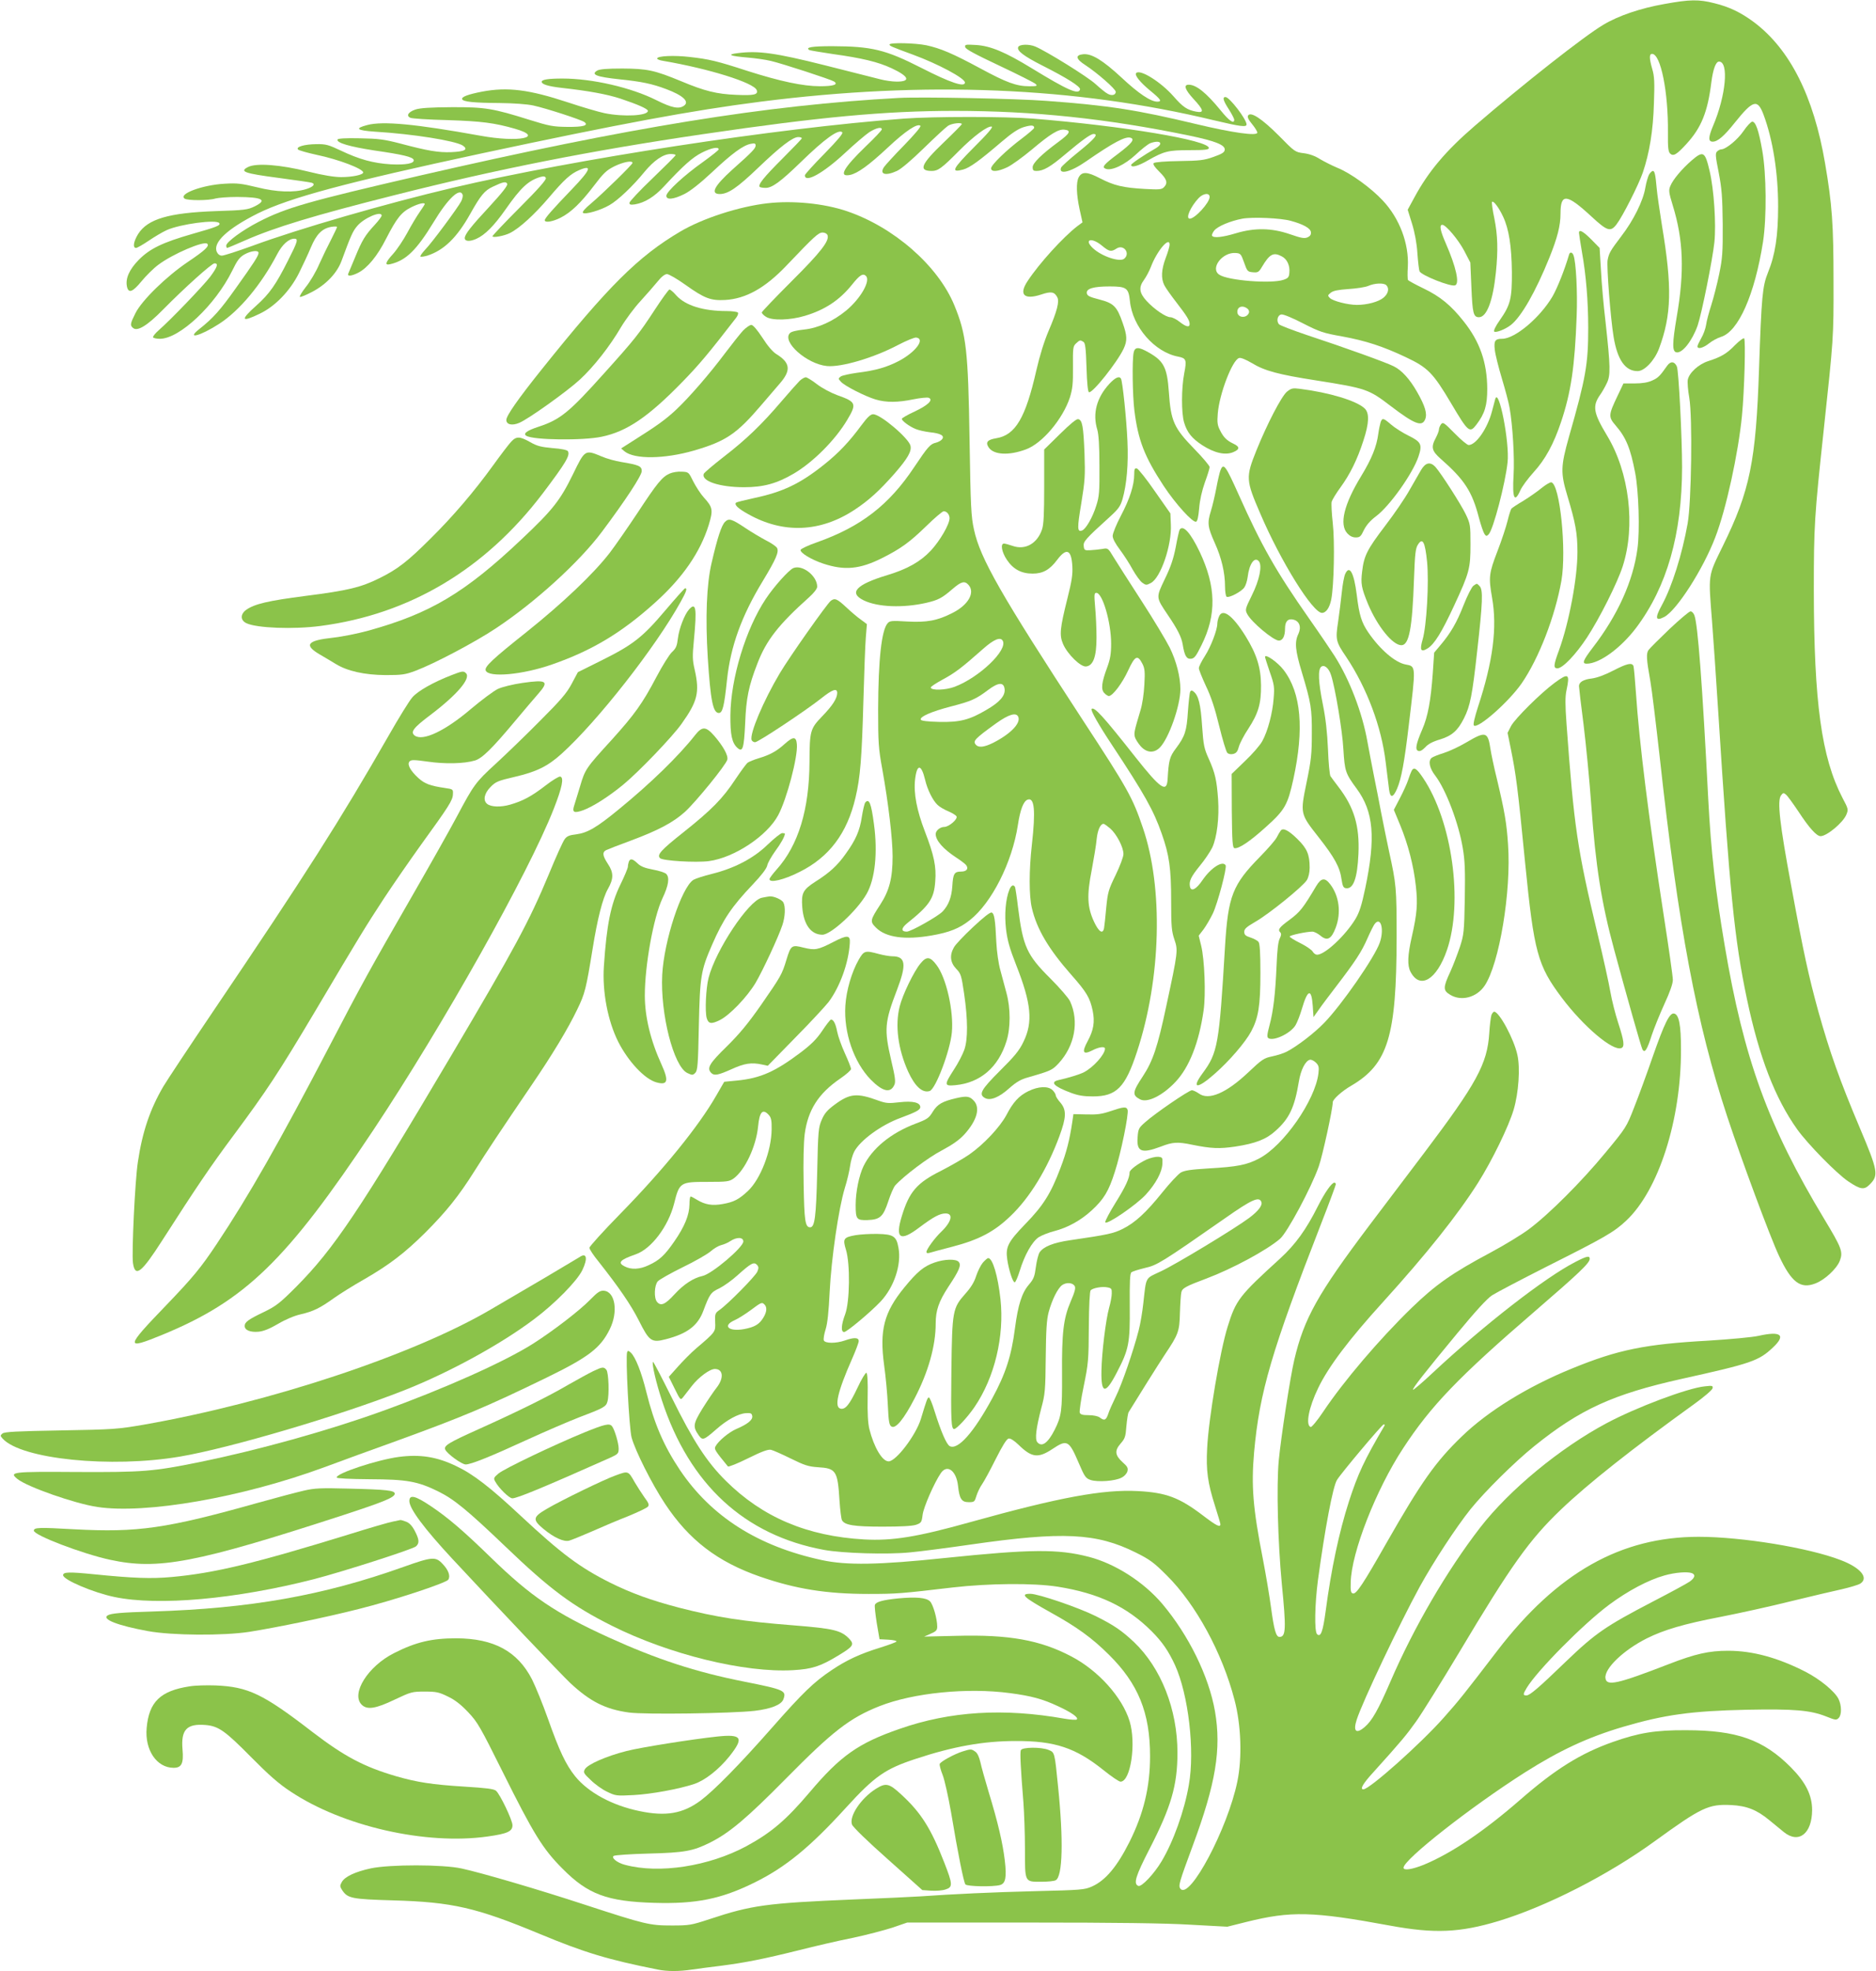 <?xml version="1.0" standalone="no"?>
<!DOCTYPE svg PUBLIC "-//W3C//DTD SVG 20010904//EN"
 "http://www.w3.org/TR/2001/REC-SVG-20010904/DTD/svg10.dtd">
<svg version="1.0" xmlns="http://www.w3.org/2000/svg"
 width="1219pt" height="1280pt" viewBox="0 0 1219 1280"
 preserveAspectRatio="xMidYMid meet">
<g transform="translate(0,1280) scale(0.1,-0.1)"
fill="#8bc34a" stroke="none">
<path d="M10815 12774 c-154 -27 -299 -76 -397 -135 -125 -74 -520 -385 -836
-657 -188 -162 -301 -296 -392 -465 l-43 -79 28 -90 c18 -58 31 -128 35 -192
4 -56 10 -108 14 -118 12 -26 203 -102 231 -91 31 11 6 121 -61 274 -35 80
-43 119 -22 119 23 0 104 -96 143 -170 l39 -75 7 -163 c7 -166 13 -192 49
-192 51 0 91 107 110 290 15 146 12 242 -10 352 -12 55 -18 103 -15 107 10 9
45 -38 72 -96 38 -81 55 -192 57 -358 1 -175 -9 -215 -79 -315 -26 -36 -41
-68 -36 -73 10 -10 72 14 109 43 68 54 161 217 249 435 53 131 73 210 73 288
0 134 40 130 203 -21 101 -93 122 -100 161 -49 40 52 144 258 171 337 43 127
67 272 72 450 5 135 3 176 -11 222 -20 70 -20 98 -1 98 56 0 106 -248 103
-513 -1 -94 2 -122 14 -134 21 -20 42 -8 107 63 96 105 137 206 161 399 11 85
29 135 50 135 65 0 45 -222 -39 -418 -31 -74 -32 -102 -2 -102 32 0 74 36 144
124 118 147 147 155 186 52 61 -163 95 -379 95 -596 0 -192 -19 -315 -66 -430
-36 -89 -42 -155 -58 -625 -20 -601 -59 -792 -236 -1152 -97 -199 -94 -176
-69 -493 8 -102 26 -365 40 -585 74 -1166 105 -1476 186 -1861 80 -380 183
-646 327 -848 69 -96 256 -287 332 -338 79 -53 103 -57 139 -20 59 58 54 88
-61 360 -135 319 -198 498 -273 765 -63 230 -95 375 -175 810 -76 407 -93 558
-67 592 13 17 17 18 32 5 10 -8 46 -58 81 -110 70 -107 118 -160 144 -160 40
0 145 87 167 139 14 34 14 37 -25 110 -136 262 -185 618 -186 1346 0 424 4
482 64 1040 64 595 65 602 64 970 0 365 -9 498 -55 765 -74 435 -228 740 -462
916 -85 63 -159 99 -257 123 -102 26 -159 25 -325 -5z"/>
<path d="M5780 12511 c0 -9 8 -13 155 -67 160 -59 335 -152 335 -180 0 -33
-95 -1 -283 95 -234 119 -322 140 -579 141 -132 0 -177 -7 -149 -25 6 -3 74
-14 153 -26 188 -26 293 -51 381 -92 114 -53 127 -87 34 -87 -29 0 -77 7 -107
15 -30 8 -192 49 -360 91 -323 81 -433 96 -566 79 -75 -9 -52 -19 66 -29 47
-4 114 -13 150 -22 70 -16 386 -119 409 -133 31 -20 -3 -31 -91 -31 -110 0
-260 32 -473 100 -196 64 -249 76 -373 90 -102 12 -212 7 -212 -10 0 -5 17
-12 38 -15 299 -51 590 -142 609 -190 11 -30 -18 -36 -132 -31 -127 5 -205 24
-360 89 -172 71 -219 81 -380 82 -100 0 -147 -4 -164 -13 -44 -26 -6 -41 144
-57 146 -15 212 -29 305 -64 109 -41 151 -81 115 -107 -33 -24 -79 -15 -179
35 -165 83 -418 141 -611 141 -94 0 -135 -7 -135 -21 0 -17 44 -30 133 -40
171 -19 291 -41 377 -69 114 -38 180 -67 180 -80 0 -32 -159 -40 -281 -15 -39
8 -148 40 -241 71 -252 83 -391 100 -555 69 -93 -18 -135 -34 -130 -49 6 -17
77 -24 242 -25 91 -1 178 -7 220 -16 80 -17 314 -93 333 -108 28 -22 -9 -32
-111 -31 -92 1 -116 5 -247 46 -236 74 -288 83 -505 82 -137 -1 -203 -5 -235
-15 -47 -16 -63 -41 -33 -54 10 -5 119 -12 243 -15 219 -7 303 -18 436 -56
196 -56 24 -91 -226 -45 -421 76 -632 96 -734 69 -84 -22 -68 -35 51 -43 248
-15 521 -59 570 -90 38 -26 14 -39 -75 -43 -83 -3 -151 8 -335 57 -101 26
-138 31 -259 33 -92 2 -142 -1 -145 -8 -7 -21 76 -46 239 -71 187 -27 249 -42
256 -61 7 -23 -50 -34 -148 -29 -115 7 -205 32 -325 89 -81 38 -97 43 -160 42
-78 -1 -135 -18 -118 -35 6 -6 60 -21 119 -34 144 -30 304 -91 304 -115 0 -15
-70 -30 -143 -30 -45 0 -119 12 -215 36 -181 45 -338 57 -391 29 -57 -29 -23
-41 198 -70 112 -15 210 -29 218 -32 24 -9 8 -27 -38 -41 -77 -24 -191 -20
-319 12 -100 24 -128 28 -210 23 -146 -8 -304 -67 -260 -97 20 -13 156 -13
200 1 19 5 82 10 140 10 166 -1 200 -19 115 -61 -45 -22 -64 -25 -255 -31
-304 -11 -440 -51 -502 -148 -30 -48 -37 -91 -14 -91 7 0 44 21 81 46 37 25
90 57 119 70 87 39 324 71 341 45 9 -15 -17 -25 -175 -70 -192 -55 -276 -95
-348 -168 -62 -63 -88 -122 -77 -174 10 -46 37 -36 95 35 29 35 77 83 108 106
94 71 298 158 319 137 15 -15 -15 -43 -125 -117 -141 -95 -300 -250 -342 -334
-34 -68 -36 -79 -15 -96 28 -24 93 16 195 120 139 141 316 300 334 300 27 0
18 -25 -28 -87 -46 -60 -258 -281 -334 -347 -23 -20 -40 -41 -37 -47 4 -5 23
-9 44 -9 128 0 360 219 470 442 33 68 48 88 80 106 43 24 91 29 91 10 0 -19
-30 -65 -148 -230 -100 -141 -147 -194 -237 -265 -89 -70 7 -45 129 34 132 85
274 255 377 452 33 63 75 101 112 101 27 0 21 -19 -41 -141 -80 -159 -121
-217 -207 -294 -106 -94 -98 -111 23 -52 99 47 196 147 254 262 25 50 60 125
78 168 36 86 73 124 134 134 20 3 36 3 36 -1 0 -4 -17 -39 -37 -79 -21 -40
-56 -112 -78 -161 -21 -50 -61 -117 -88 -150 -26 -33 -43 -62 -38 -64 6 -2 42
13 80 33 91 48 161 122 190 200 60 163 73 193 101 226 43 53 160 103 160 69 0
-6 -19 -32 -43 -58 -65 -70 -84 -102 -128 -209 -23 -54 -43 -104 -46 -110 -8
-19 22 -16 65 6 60 31 124 108 181 221 69 134 99 172 163 204 48 24 88 33 88
21 0 -3 -15 -26 -33 -52 -19 -27 -55 -87 -80 -134 -26 -48 -67 -109 -92 -137
-53 -58 -57 -77 -17 -67 101 24 169 91 280 273 92 152 170 226 188 178 3 -8
-1 -27 -9 -43 -22 -42 -193 -273 -235 -315 -19 -21 -33 -40 -30 -44 4 -3 24 0
45 6 108 35 192 117 278 270 69 123 94 153 148 178 67 32 86 35 93 18 4 -11
-33 -58 -116 -148 -119 -128 -160 -180 -160 -204 0 -22 32 -24 75 -5 56 25
115 84 190 191 100 143 149 188 227 211 22 6 30 4 35 -7 4 -11 -50 -72 -171
-193 -97 -97 -176 -181 -176 -185 0 -12 77 2 114 21 62 31 158 119 252 229
101 119 142 156 199 180 86 36 73 2 -48 -124 -128 -133 -177 -189 -177 -202 0
-18 50 -10 102 16 68 34 133 97 219 210 60 79 79 98 131 124 57 28 118 40 118
22 0 -10 -190 -196 -268 -262 -40 -33 -60 -56 -54 -62 13 -13 114 16 172 50
55 31 153 124 227 215 62 75 123 117 171 117 18 0 32 -3 32 -7 0 -5 -68 -72
-150 -151 -83 -79 -150 -151 -150 -159 0 -12 8 -14 36 -10 64 11 126 49 188
116 127 137 186 189 247 220 61 31 109 40 109 21 0 -5 -46 -41 -101 -81 -122
-86 -239 -194 -239 -220 0 -29 46 -24 117 11 38 19 102 69 179 141 131 123
202 175 252 185 26 5 32 3 32 -11 0 -18 -20 -40 -153 -158 -117 -106 -143
-157 -79 -157 54 1 112 40 248 170 146 140 225 200 261 200 13 0 23 -3 23 -8
0 -4 -57 -63 -126 -132 -120 -120 -161 -170 -147 -184 4 -3 21 -6 38 -6 42 0
96 39 225 164 161 157 250 220 273 197 7 -7 -28 -49 -116 -139 -70 -71 -127
-134 -127 -140 0 -53 119 13 260 144 63 59 135 120 159 136 45 28 81 36 81 18
0 -6 -47 -56 -105 -111 -145 -140 -178 -200 -102 -185 49 10 122 62 246 178
114 107 193 160 212 141 5 -5 -38 -56 -106 -126 -64 -65 -122 -129 -131 -142
-31 -47 10 -59 84 -25 27 12 95 70 175 148 73 71 143 136 157 145 23 16 90 24
90 11 0 -3 -54 -58 -120 -121 -146 -140 -164 -183 -75 -183 40 0 65 18 174
128 97 98 189 166 215 160 11 -2 -26 -46 -116 -135 -140 -141 -152 -166 -70
-144 44 12 106 57 251 181 68 58 108 84 144 95 48 14 67 13 67 -5 0 -5 -35
-35 -77 -67 -102 -76 -203 -174 -203 -196 0 -25 44 -22 105 7 28 13 100 65
160 115 121 102 173 134 212 129 45 -5 36 -24 -39 -79 -110 -81 -168 -138
-168 -165 0 -19 5 -24 25 -24 45 0 90 26 188 109 108 91 164 131 183 131 34 0
6 -32 -95 -114 -60 -48 -112 -95 -116 -104 -19 -49 62 -30 162 40 178 123 258
166 291 153 27 -10 5 -37 -82 -103 -94 -70 -109 -88 -81 -98 38 -15 124 26
194 91 37 35 80 69 95 75 65 24 91 -1 34 -34 -74 -42 -158 -99 -158 -107 0
-20 47 -7 110 30 104 59 131 66 270 66 99 0 125 3 125 14 0 50 -553 143 -1145
191 -175 14 -644 14 -835 0 -830 -62 -2136 -262 -2936 -450 -432 -102 -997
-265 -1298 -376 -97 -35 -186 -64 -199 -64 -14 0 -26 9 -33 24 -28 61 69 151
266 250 209 103 575 201 1455 390 899 192 1366 279 1814 336 1068 136 2042 96
2944 -121 173 -41 212 -46 212 -27 0 33 -111 178 -137 178 -21 0 -15 -23 22
-80 19 -30 35 -61 35 -67 0 -31 -33 -8 -88 60 -94 115 -159 167 -208 167 -35
0 -24 -32 30 -91 68 -73 73 -94 19 -84 -59 11 -87 30 -148 100 -82 93 -216
177 -242 151 -13 -13 24 -59 89 -113 71 -58 81 -73 48 -73 -43 0 -122 53 -231
155 -123 114 -195 158 -250 153 -54 -5 -49 -31 14 -71 75 -49 197 -155 197
-173 0 -21 -25 -28 -52 -13 -13 6 -48 35 -79 63 -49 46 -320 214 -392 244 -41
17 -104 15 -111 -4 -9 -24 36 -58 158 -120 160 -81 247 -136 244 -154 -8 -38
-80 -6 -314 137 -172 105 -267 145 -362 151 -68 4 -74 3 -70 -14 2 -13 68 -48
223 -121 121 -57 226 -110 234 -118 14 -13 9 -15 -40 -15 -84 0 -149 24 -319
116 -180 97 -258 130 -350 150 -72 15 -240 19 -240 5z"/>
<path d="M5840 12164 c-864 -47 -1746 -190 -3115 -505 -723 -167 -867 -208
-1045 -300 -105 -54 -210 -131 -210 -154 0 -8 3 -15 6 -15 3 0 56 22 117 49
194 85 447 162 972 294 673 170 1270 288 2005 396 754 111 1182 151 1632 151
515 0 989 -50 1523 -160 174 -36 238 -62 233 -94 -2 -16 -19 -26 -73 -45 -61
-22 -90 -25 -224 -27 -89 -1 -158 -7 -164 -13 -7 -7 4 -24 36 -56 50 -49 57
-73 30 -101 -15 -15 -31 -16 -123 -11 -143 8 -201 22 -292 69 -84 44 -118 45
-139 6 -17 -32 -15 -110 6 -207 l19 -85 -34 -25 c-93 -72 -246 -240 -322 -355
-60 -89 -24 -125 86 -89 65 22 87 19 106 -17 15 -27 -1 -90 -56 -218 -29 -68
-58 -161 -80 -257 -70 -309 -136 -421 -261 -441 -56 -9 -71 -26 -49 -59 32
-49 131 -55 243 -13 106 39 239 197 285 337 17 55 21 88 20 199 -1 123 0 133
20 152 25 23 27 23 48 10 12 -7 16 -41 20 -166 3 -103 9 -159 16 -161 23 -8
184 195 225 282 25 53 23 86 -6 168 -37 107 -58 128 -151 152 -66 17 -80 24
-82 42 -4 29 45 43 148 43 110 0 123 -10 132 -94 16 -168 160 -333 314 -362
52 -10 56 -21 39 -108 -19 -98 -19 -258 -1 -319 19 -65 51 -104 118 -148 79
-51 150 -67 202 -45 43 18 43 35 0 55 -42 20 -64 41 -86 86 -17 32 -20 51 -15
110 10 126 94 346 138 360 11 4 43 -9 84 -33 82 -50 171 -74 415 -112 329 -52
343 -57 487 -167 155 -118 204 -137 224 -85 14 36 -1 86 -53 177 -48 84 -99
140 -151 166 -44 23 -315 121 -564 203 -94 32 -177 63 -183 71 -18 22 -8 60
17 63 12 2 75 -24 140 -58 108 -55 131 -63 256 -85 152 -28 263 -64 413 -135
142 -67 176 -101 295 -302 109 -184 119 -193 163 -135 54 71 70 124 70 232 -1
172 -48 306 -153 438 -83 105 -153 162 -261 214 -52 25 -98 50 -101 55 -3 5
-4 43 -1 86 8 150 -54 314 -162 429 -76 82 -210 179 -295 213 -36 15 -87 41
-114 57 -31 20 -67 33 -104 38 -57 7 -59 8 -163 114 -111 111 -183 158 -200
131 -6 -10 2 -27 26 -56 19 -23 34 -48 34 -55 0 -24 -161 -1 -396 55 -384 92
-567 121 -974 151 -193 15 -817 27 -960 19z m2020 -643 c0 -37 -95 -141 -129
-141 -29 0 4 76 57 133 30 32 72 37 72 8z m527 -155 c81 -22 128 -48 131 -73
2 -16 -4 -26 -21 -34 -21 -9 -40 -6 -115 20 -119 41 -229 43 -352 6 -86 -26
-145 -32 -154 -16 -3 5 3 20 14 34 23 28 104 62 183 77 68 12 249 4 314 -14z
m-1227 -161 c47 -39 60 -42 95 -19 46 30 92 -31 50 -66 -29 -24 -146 15 -203
68 -62 58 -9 73 58 17z m440 6 c0 -10 -11 -49 -25 -85 -29 -77 -32 -134 -9
-179 9 -18 45 -68 79 -112 68 -88 85 -116 85 -139 0 -24 -23 -19 -65 14 -21
17 -48 30 -60 30 -29 0 -104 51 -154 105 -49 53 -53 90 -17 138 13 18 33 55
44 83 39 104 122 202 122 145z m484 -116 c20 -57 23 -60 57 -63 33 -3 39 1 59
35 50 84 75 97 129 68 34 -17 54 -60 49 -106 -2 -29 -8 -36 -38 -46 -78 -27
-361 -5 -417 33 -62 40 19 148 106 141 32 -2 35 -6 55 -62z m924 -147 c21 -21
13 -55 -18 -81 -32 -27 -106 -47 -173 -47 -59 0 -156 25 -176 45 -15 15 -14
18 6 34 16 13 46 19 115 24 51 3 109 12 128 20 43 19 102 21 118 5z m-904
-151 c10 -7 15 -19 11 -29 -15 -38 -75 -32 -75 7 0 33 33 45 64 22z"/>
<path d="M11329 11949 c-38 -56 -115 -119 -145 -119 -7 0 -19 -6 -27 -14 -12
-12 -10 -32 11 -137 20 -105 24 -156 26 -334 1 -186 -2 -223 -23 -325 -13 -63
-36 -153 -51 -200 -15 -47 -31 -105 -34 -130 -4 -25 -18 -64 -32 -87 -13 -23
-24 -46 -24 -52 0 -21 37 -11 75 19 21 17 55 35 77 42 114 34 220 275 274 618
24 157 22 441 -5 592 -23 132 -43 188 -65 188 -8 0 -34 -27 -57 -61z"/>
<path d="M10992 11758 c-62 -54 -121 -123 -138 -165 -12 -28 -11 -41 15 -126
70 -226 77 -432 26 -725 -29 -172 -30 -225 -2 -230 38 -8 103 75 138 174 27
80 97 428 109 542 12 117 -3 343 -31 461 -30 128 -41 134 -117 69z"/>
<path d="M10716 11668 c-7 -13 -19 -52 -25 -88 -14 -84 -76 -210 -156 -314
-72 -95 -80 -109 -89 -155 -7 -41 19 -379 39 -499 25 -150 76 -222 156 -222
45 0 110 69 139 146 82 220 86 400 19 801 -15 95 -31 203 -34 240 -8 89 -13
113 -25 113 -5 0 -16 -10 -24 -22z"/>
<path d="M4987 11480 c-184 -21 -422 -98 -567 -184 -273 -161 -467 -354 -901
-896 -153 -191 -229 -300 -229 -327 0 -30 37 -39 84 -19 60 25 313 206 394
281 91 84 195 217 267 340 30 50 87 127 127 170 40 44 90 101 112 128 24 30
46 47 60 47 12 0 66 -31 119 -69 125 -89 165 -104 259 -99 135 8 260 78 398
223 180 189 208 215 235 215 15 0 28 -7 32 -17 14 -36 -43 -110 -234 -300
-106 -106 -193 -197 -193 -202 0 -6 12 -19 27 -28 39 -26 157 -23 253 6 131
39 225 102 305 201 52 65 72 77 92 58 31 -32 -35 -147 -129 -225 -84 -69 -183
-114 -273 -123 -47 -5 -83 -13 -92 -23 -55 -55 109 -201 240 -214 93 -9 304
53 463 137 54 28 107 50 118 48 60 -9 -5 -95 -113 -152 -79 -41 -151 -62 -273
-77 -48 -7 -96 -17 -105 -24 -17 -13 -17 -14 1 -34 24 -27 158 -95 225 -115
70 -21 146 -20 247 1 44 9 88 13 98 10 33 -13 -3 -48 -90 -89 -46 -21 -84 -43
-84 -48 0 -13 50 -50 90 -66 19 -8 60 -17 92 -21 71 -7 98 -23 79 -46 -7 -9
-25 -18 -40 -22 -36 -8 -52 -26 -141 -159 -163 -245 -345 -386 -630 -487 -58
-20 -106 -43 -108 -50 -3 -19 69 -63 147 -89 139 -46 238 -37 385 37 119 60
177 102 282 204 56 55 108 99 116 99 20 0 38 -21 38 -45 0 -40 -62 -146 -121
-210 -69 -73 -152 -120 -284 -160 -202 -61 -253 -115 -152 -164 91 -44 255
-50 405 -16 78 18 103 31 170 89 58 50 80 56 105 28 45 -50 -1 -131 -105 -183
-98 -50 -167 -62 -294 -55 -98 6 -112 5 -126 -11 -40 -44 -61 -238 -62 -558 0
-218 2 -253 27 -390 40 -223 67 -453 67 -566 0 -141 -21 -222 -80 -313 -67
-103 -68 -110 -28 -150 64 -64 188 -81 361 -51 116 20 181 46 248 99 143 112
276 376 313 618 15 99 36 155 63 165 45 17 53 -70 28 -292 -19 -167 -19 -333
0 -412 32 -137 109 -266 254 -431 102 -115 123 -151 141 -235 15 -74 6 -127
-33 -199 -39 -72 -30 -90 31 -59 44 23 82 27 82 11 0 -37 -76 -122 -137 -153
-26 -14 -102 -37 -165 -51 -57 -13 -30 -41 79 -82 48 -18 83 -24 144 -24 154
0 211 58 287 290 157 476 172 1064 38 1455 -66 195 -97 251 -391 700 -531 813
-666 1049 -706 1235 -19 85 -22 146 -29 585 -9 582 -21 683 -99 873 -106 257
-394 508 -699 611 -148 50 -349 70 -515 51z m1528 -2840 c37 -59 -152 -240
-312 -300 -58 -22 -152 -25 -155 -5 -1 6 35 29 79 53 78 42 122 75 263 200 68
60 110 77 125 52z m13 -316 c4 -42 -32 -84 -117 -133 -111 -66 -174 -82 -308
-79 -79 2 -118 7 -120 15 -7 19 69 52 195 85 132 34 164 48 242 107 68 51 103
53 108 5z m89 -180 c16 -42 -52 -111 -164 -168 -59 -29 -95 -33 -113 -11 -19
23 -7 37 133 138 83 59 131 73 144 41z m-606 -407 c15 -65 50 -135 81 -164 12
-12 44 -31 69 -41 26 -11 50 -26 54 -33 11 -17 -49 -69 -79 -69 -27 0 -56 -24
-56 -46 0 -42 48 -97 135 -154 28 -18 55 -39 62 -47 19 -24 4 -43 -32 -43 -44
0 -52 -13 -57 -95 -5 -72 -24 -122 -62 -163 -28 -31 -207 -132 -234 -132 -38
0 -37 22 2 54 146 117 175 160 183 272 8 96 -8 171 -67 324 -53 138 -74 247
-64 338 12 103 40 102 65 -1z m1203 -317 c42 -37 86 -122 86 -166 0 -18 -22
-77 -51 -137 -47 -96 -51 -112 -61 -213 -5 -60 -12 -119 -14 -131 -8 -42 -34
-25 -65 41 -44 95 -48 170 -15 337 14 75 29 164 32 200 6 58 24 99 45 99 5 0
24 -14 43 -30z"/>
<path d="M10260 11288 c0 -7 9 -63 19 -123 27 -150 41 -322 41 -495 0 -235
-15 -322 -126 -710 -53 -189 -54 -232 -10 -378 53 -176 66 -244 66 -367 0
-168 -54 -457 -120 -638 -36 -97 -37 -117 -10 -117 34 0 119 89 192 200 82
125 197 354 232 462 85 263 43 611 -102 850 -89 148 -96 191 -44 265 11 15 30
48 42 73 26 52 25 104 -8 405 -12 99 -25 246 -29 328 l-9 147 -54 55 c-53 53
-80 68 -80 43z"/>
<path d="M10196 11148 c-30 -102 -76 -217 -108 -273 -81 -138 -244 -275 -327
-275 -46 0 -55 -13 -48 -72 3 -29 24 -113 46 -186 22 -73 45 -159 50 -190 20
-112 33 -328 26 -437 -9 -152 6 -185 44 -99 11 25 50 77 86 117 76 83 131 184
179 328 64 192 89 357 101 689 6 152 -4 351 -21 393 -7 20 -23 22 -28 5z"/>
<path d="M4255 10789 c-102 -156 -130 -192 -332 -416 -225 -251 -283 -298
-423 -344 -77 -25 -103 -45 -80 -59 45 -28 368 -32 490 -6 164 34 303 129 525
357 110 113 170 185 348 415 10 13 16 28 12 34 -3 5 -36 10 -73 10 -153 0
-268 36 -327 101 -19 22 -39 39 -45 39 -5 0 -48 -59 -95 -131z"/>
<path d="M4828 10653 c-19 -21 -70 -85 -113 -142 -104 -139 -236 -291 -321
-371 -67 -63 -125 -105 -284 -205 l-74 -47 22 -19 c66 -53 259 -50 451 5 209
61 278 108 440 298 39 46 93 109 121 141 71 83 65 132 -26 188 -23 14 -57 54
-90 106 -35 53 -61 83 -72 83 -10 0 -34 -17 -54 -37z"/>
<path d="M11274 10559 c-53 -55 -90 -77 -174 -104 -63 -20 -124 -76 -133 -121
-3 -16 1 -69 10 -119 21 -125 14 -675 -11 -815 -36 -201 -101 -407 -166 -527
-48 -87 -44 -110 15 -79 81 44 251 309 330 515 71 183 150 546 174 791 16 163
25 496 14 503 -5 3 -32 -17 -59 -44z"/>
<path d="M7366 10509 c-10 -51 -7 -276 5 -374 24 -194 66 -301 190 -490 78
-118 189 -240 211 -233 9 3 15 32 20 87 4 53 18 114 37 168 17 46 31 91 31
100 0 8 -44 61 -99 117 -134 138 -153 181 -166 371 -11 158 -33 200 -129 255
-68 39 -92 39 -100 -1z"/>
<path d="M10833 10425 c-47 -67 -59 -79 -97 -96 -28 -13 -65 -19 -114 -19
l-73 0 -39 -82 c-59 -124 -60 -135 -11 -192 67 -77 96 -149 126 -306 23 -118
31 -377 15 -493 -28 -210 -128 -432 -290 -642 -64 -84 -72 -105 -40 -105 83 0
222 101 323 235 199 266 296 605 297 1040 0 194 -22 629 -34 655 -15 34 -41
36 -63 5z"/>
<path d="M5197 10328 c-13 -13 -66 -72 -118 -133 -128 -150 -229 -248 -377
-362 -68 -53 -126 -102 -129 -110 -18 -47 103 -87 262 -87 125 0 213 24 322
88 126 74 270 218 348 349 63 106 59 117 -65 161 -43 16 -99 46 -133 72 -31
24 -64 44 -71 44 -8 0 -26 -10 -39 -22z"/>
<path d="M7209 10308 c-83 -90 -111 -193 -79 -298 9 -31 14 -105 14 -235 1
-169 -1 -198 -21 -260 -23 -74 -67 -151 -92 -160 -32 -12 -32 15 -5 176 24
148 26 179 21 324 -7 175 -14 218 -41 223 -11 3 -53 -32 -119 -97 l-102 -100
0 -238 c0 -180 -3 -249 -14 -281 -31 -92 -109 -136 -191 -107 -23 8 -49 15
-56 15 -25 0 -15 -56 19 -106 41 -61 94 -89 167 -89 67 0 111 25 159 89 61 81
93 68 99 -42 3 -53 -4 -97 -32 -208 -49 -196 -53 -239 -28 -297 29 -66 114
-149 149 -145 47 5 68 64 68 188 0 58 -4 147 -9 198 -7 81 -6 92 8 92 40 0 96
-192 96 -330 0 -66 -6 -101 -26 -155 -36 -97 -41 -141 -19 -165 10 -11 24 -20
30 -20 25 0 88 84 126 167 44 95 61 103 92 43 15 -29 18 -51 13 -135 -3 -59
-13 -129 -26 -170 -39 -130 -42 -144 -36 -170 3 -13 20 -40 37 -60 39 -44 87
-48 125 -10 59 59 134 273 134 379 0 81 -26 182 -69 270 -22 44 -104 181 -183
303 -79 122 -160 249 -181 283 -37 62 -38 62 -75 55 -20 -3 -55 -7 -77 -8 -37
-2 -40 0 -43 26 -4 30 10 46 171 192 55 50 68 69 81 114 27 94 39 228 32 376
-6 143 -32 390 -42 406 -11 19 -36 8 -75 -33z"/>
<path d="M8362 10256 c-36 -31 -128 -208 -198 -381 -70 -174 -69 -193 25 -410
133 -311 341 -645 401 -645 26 0 49 32 60 86 18 88 24 376 10 499 -7 61 -10
123 -7 137 4 13 30 56 58 94 61 84 108 178 148 302 38 115 40 180 8 210 -53
50 -230 103 -420 127 -48 6 -56 4 -85 -19z"/>
<path d="M9716 10209 c-2 -8 -11 -43 -21 -79 -29 -112 -104 -220 -152 -220 -9
0 -50 34 -91 76 -70 71 -76 75 -89 58 -7 -10 -13 -25 -13 -34 0 -8 -9 -32 -20
-53 -33 -61 -27 -85 32 -137 154 -135 204 -212 248 -383 13 -48 29 -95 36
-105 11 -15 14 -15 27 -2 30 30 109 333 123 468 14 128 -57 489 -80 411z"/>
<path d="M5597 10038 c-77 -105 -148 -180 -241 -254 -156 -125 -269 -179 -459
-219 -60 -13 -111 -26 -114 -29 -14 -13 12 -38 79 -75 228 -128 468 -118 690
28 93 61 162 124 260 235 87 100 113 146 104 182 -13 50 -195 204 -242 204
-17 0 -37 -18 -77 -72z"/>
<path d="M8971 10058 c-4 -13 -11 -46 -15 -75 -11 -83 -42 -161 -112 -276
-111 -182 -143 -313 -89 -371 16 -17 34 -26 54 -26 27 0 34 6 53 47 16 32 41
62 80 91 88 66 237 275 275 387 26 78 18 95 -63 135 -39 19 -91 52 -115 73
-50 43 -57 45 -68 15z"/>
<path d="M3321 9931 c-15 -16 -67 -84 -116 -152 -123 -170 -261 -332 -407
-476 -149 -149 -215 -200 -333 -258 -119 -59 -204 -80 -481 -115 -241 -31
-330 -52 -384 -90 -39 -28 -39 -68 1 -87 67 -32 306 -41 481 -18 581 76 1071
369 1444 860 152 201 180 249 164 275 -5 8 -42 16 -99 20 -75 7 -101 13 -146
39 -68 38 -90 39 -124 2z"/>
<path d="M3722 9718 c-82 -167 -130 -229 -333 -420 -369 -349 -595 -483 -998
-594 -69 -19 -171 -39 -226 -45 -169 -18 -192 -47 -89 -108 34 -20 82 -48 106
-63 75 -46 186 -71 323 -72 108 0 128 3 195 28 124 47 386 185 524 277 255
169 540 429 686 624 155 207 260 367 260 396 0 32 -19 40 -134 59 -38 6 -95
22 -127 36 -108 45 -108 45 -187 -118z"/>
<path d="M9234 9748 c-14 -24 -48 -83 -76 -132 -27 -49 -98 -153 -157 -230
-118 -155 -138 -195 -150 -297 -10 -79 -5 -106 38 -211 61 -145 160 -268 217
-268 50 0 71 109 82 431 6 165 10 199 26 223 30 47 46 17 59 -113 13 -135 -3
-415 -29 -504 -20 -69 -12 -85 32 -58 44 27 92 104 173 279 99 213 106 241
106 397 0 125 -1 133 -31 196 -32 66 -159 264 -197 307 -33 35 -64 29 -93 -20z"/>
<path d="M7930 9745 c-5 -13 -17 -64 -26 -112 -9 -48 -25 -117 -36 -152 -24
-78 -21 -103 26 -208 43 -95 66 -192 66 -280 0 -34 5 -65 10 -68 16 -10 99 34
116 61 9 13 18 43 21 66 10 86 45 136 73 103 23 -28 4 -122 -46 -222 -43 -87
-44 -93 -30 -120 27 -53 171 -173 206 -173 25 0 40 29 40 78 0 47 19 67 55 58
39 -10 52 -48 32 -92 -26 -53 -21 -107 22 -249 60 -200 66 -236 65 -400 0
-131 -4 -171 -34 -316 -42 -205 -42 -203 79 -357 103 -131 138 -195 148 -272
7 -45 12 -56 29 -58 48 -7 74 65 81 223 8 182 -28 302 -130 435 -23 30 -46 61
-52 70 -5 8 -13 87 -16 175 -5 111 -15 200 -33 289 -30 149 -33 227 -11 246
20 16 50 -9 64 -54 27 -82 74 -364 80 -481 9 -143 13 -157 86 -256 111 -150
125 -319 56 -648 -23 -110 -38 -156 -63 -198 -66 -109 -199 -233 -250 -233 -9
0 -22 9 -28 20 -6 11 -42 36 -80 55 -39 19 -70 39 -70 43 0 9 110 32 148 32
11 0 35 -12 52 -26 44 -37 71 -23 99 51 37 97 23 206 -35 282 -35 46 -59 43
-92 -12 -84 -141 -103 -166 -171 -217 -71 -52 -80 -65 -61 -84 7 -7 5 -20 -5
-40 -10 -20 -16 -77 -20 -175 -8 -184 -21 -295 -46 -388 -16 -60 -17 -76 -7
-83 34 -21 144 31 176 84 11 18 30 67 42 108 37 126 62 133 70 19 l5 -74 35
49 c19 28 70 95 112 150 125 163 166 226 203 311 19 43 41 88 50 98 39 45 60
-43 30 -126 -34 -96 -248 -404 -361 -520 -65 -67 -176 -152 -244 -187 -19 -10
-61 -23 -93 -30 -54 -11 -66 -19 -157 -105 -142 -134 -257 -183 -320 -136 -16
11 -37 21 -45 21 -20 0 -242 -152 -304 -208 -42 -37 -45 -43 -49 -99 -7 -93
26 -106 151 -59 77 30 109 32 204 12 124 -25 176 -27 279 -12 131 20 202 47
262 102 90 80 124 152 152 321 12 75 43 135 72 141 9 2 27 -7 39 -19 18 -18
21 -29 16 -70 -21 -174 -226 -469 -385 -552 -80 -42 -140 -54 -333 -65 -113
-7 -153 -13 -177 -27 -17 -11 -71 -68 -119 -128 -106 -132 -178 -198 -259
-238 -59 -29 -94 -37 -341 -73 -110 -16 -173 -42 -198 -79 -8 -13 -19 -56 -24
-95 -8 -61 -14 -78 -45 -114 -46 -53 -71 -132 -91 -285 -23 -179 -61 -295
-147 -453 -121 -223 -224 -339 -277 -311 -21 12 -56 93 -98 226 -15 50 -32 90
-37 90 -9 0 -15 -16 -52 -139 -32 -105 -161 -276 -210 -276 -41 0 -95 91 -125
210 -9 37 -13 104 -11 207 2 94 -1 154 -8 158 -5 3 -31 -39 -58 -97 -51 -108
-78 -142 -109 -136 -44 8 -21 109 73 322 24 54 44 107 44 117 0 24 -31 25 -90
4 -58 -20 -129 -20 -137 1 -3 9 2 41 12 72 12 38 20 114 26 241 11 220 58 541
98 674 16 50 31 116 35 146 4 30 16 71 26 91 38 74 176 175 303 221 100 37
127 52 127 69 0 31 -49 42 -136 32 -69 -8 -86 -7 -134 10 -142 52 -187 48
-287 -26 -46 -34 -65 -55 -83 -97 -22 -51 -24 -69 -30 -344 -7 -291 -16 -355
-46 -355 -32 0 -38 43 -42 281 -3 146 0 270 7 325 21 156 89 263 231 360 38
26 70 54 70 62 0 8 -18 54 -40 102 -22 48 -44 110 -50 140 -10 54 -26 83 -42
78 -5 -2 -31 -35 -56 -73 -35 -52 -70 -87 -137 -138 -167 -126 -263 -169 -416
-184 l-83 -8 -52 -90 c-114 -199 -342 -480 -624 -768 -110 -112 -200 -212
-200 -220 0 -9 26 -49 59 -89 134 -170 209 -279 262 -383 68 -136 83 -146 175
-122 140 36 208 88 244 184 41 110 49 121 105 147 28 14 82 52 118 85 86 77
105 88 125 68 12 -13 13 -21 3 -45 -13 -30 -190 -210 -246 -249 -28 -20 -30
-25 -28 -78 3 -64 4 -63 -124 -172 -33 -28 -86 -82 -118 -118 l-59 -66 38 -77
c37 -75 38 -76 55 -55 9 11 34 44 56 72 44 57 117 111 150 111 55 0 60 -60 11
-122 -19 -24 -60 -85 -92 -136 -61 -100 -63 -117 -23 -174 24 -33 32 -31 113
40 70 62 144 102 193 105 32 2 38 -1 41 -19 4 -25 -31 -53 -104 -84 -48 -21
-116 -77 -135 -113 -10 -17 -2 -29 81 -130 4 -4 63 19 131 53 91 45 130 59
149 55 14 -3 72 -29 129 -57 87 -43 114 -52 175 -56 119 -7 129 -23 141 -217
4 -60 11 -118 16 -127 17 -32 77 -42 264 -42 121 0 192 4 217 12 34 12 37 16
43 65 6 49 75 207 118 270 41 61 101 17 112 -81 9 -85 23 -107 69 -107 37 0
39 2 51 42 7 22 23 56 36 74 13 18 53 92 89 164 44 87 71 131 84 133 11 3 36
-13 65 -41 85 -83 127 -88 219 -27 96 64 108 58 172 -92 38 -89 45 -98 77
-109 46 -15 159 -7 200 15 19 9 35 27 39 42 5 20 0 31 -30 57 -51 46 -55 76
-15 122 29 33 33 45 38 113 4 43 10 84 15 92 47 77 199 320 236 375 87 130 94
148 97 270 2 61 6 120 9 132 5 27 28 40 165 91 167 63 390 183 476 257 47 40
203 331 252 470 24 67 91 374 91 417 0 19 60 73 121 108 238 140 293 320 294
960 0 327 -2 345 -50 565 -13 61 -35 169 -49 240 -13 72 -36 184 -49 250 -13
66 -32 165 -42 220 -33 186 -115 401 -213 555 -19 30 -94 141 -167 245 -213
304 -308 471 -455 800 -87 194 -100 212 -120 160z m-2934 -4186 c15 -17 19
-36 18 -93 -1 -139 -72 -323 -154 -400 -59 -55 -91 -72 -165 -85 -68 -12 -113
-4 -165 27 -19 12 -38 22 -42 22 -5 0 -8 -24 -8 -52 -1 -68 -31 -143 -100
-242 -61 -88 -95 -120 -165 -152 -58 -28 -114 -30 -156 -8 -48 24 -31 43 73
79 100 35 210 180 248 328 35 140 39 142 220 142 124 0 138 2 167 22 73 53
146 207 159 338 9 96 30 118 70 74z m3200 -564 c9 -22 -19 -59 -79 -104 -89
-67 -477 -302 -574 -347 -104 -49 -94 -30 -114 -208 -6 -55 -19 -134 -30 -175
-34 -133 -110 -353 -149 -431 -20 -41 -43 -92 -49 -112 -14 -41 -25 -46 -55
-23 -12 9 -42 15 -72 15 -39 0 -53 4 -58 16 -3 9 8 87 26 173 30 146 32 170
33 384 1 142 6 232 12 238 15 15 74 26 108 19 27 -5 30 -9 29 -40 0 -19 -8
-61 -17 -92 -22 -79 -48 -294 -50 -410 -3 -152 26 -155 101 -9 77 148 85 188
83 427 -1 164 1 213 11 222 8 6 47 18 88 28 79 18 106 34 519 322 175 123 223
144 237 107z m-3366 -257 c0 -38 -204 -211 -265 -224 -59 -13 -121 -53 -181
-118 -62 -68 -90 -80 -115 -50 -21 25 -17 108 5 133 11 12 84 53 163 92 79 38
160 85 181 103 20 18 51 36 67 40 17 4 44 15 60 26 42 28 85 27 85 -2z m2153
-289 c8 -13 1 -38 -26 -101 -47 -110 -58 -201 -56 -476 1 -231 -3 -268 -48
-357 -44 -87 -84 -115 -113 -80 -16 20 -8 89 26 220 25 92 27 117 29 330 2
180 6 244 19 294 22 81 59 155 88 176 28 19 67 16 81 -6z m-2015 -121 c17 -17
15 -48 -8 -85 -26 -43 -56 -61 -125 -74 -100 -18 -143 21 -63 57 23 10 71 40
106 66 71 53 73 53 90 36z"/>
<path d="M7370 9720 c0 -70 -29 -160 -86 -268 -30 -57 -54 -116 -54 -132 0
-18 17 -50 48 -91 26 -35 63 -92 82 -128 20 -35 47 -73 61 -84 25 -18 28 -18
57 -3 64 33 137 247 130 380 l-3 72 -101 144 c-55 80 -108 146 -117 148 -14 3
-17 -5 -17 -38z"/>
<path d="M4352 9725 c-49 -21 -83 -63 -209 -255 -64 -96 -145 -213 -181 -260
-106 -137 -304 -325 -539 -513 -225 -179 -276 -227 -267 -251 18 -48 240 -28
431 39 259 90 453 206 671 403 178 160 292 326 347 502 30 99 27 115 -32 180
-21 23 -51 70 -68 103 -30 61 -30 62 -75 64 -25 2 -60 -4 -78 -12z"/>
<path d="M10016 9630 c-28 -23 -80 -59 -117 -82 -38 -22 -72 -45 -78 -51 -5
-7 -16 -42 -25 -79 -9 -37 -38 -126 -66 -198 -55 -143 -58 -168 -35 -300 35
-196 6 -416 -92 -713 -21 -66 -32 -112 -26 -118 25 -25 227 153 311 274 112
163 217 435 258 667 34 197 -10 627 -66 638 -8 1 -37 -16 -64 -38z"/>
<path d="M4711 9411 c-23 -23 -49 -102 -87 -266 -33 -140 -41 -357 -25 -616
18 -279 34 -359 72 -359 24 0 35 43 53 215 23 217 94 414 232 641 87 144 107
190 93 216 -6 10 -38 32 -72 49 -34 18 -93 53 -132 79 -91 61 -109 66 -134 41z"/>
<path d="M7665 9360 c-3 -5 -15 -56 -25 -112 -15 -77 -33 -130 -71 -208 -58
-122 -59 -117 19 -233 64 -94 89 -144 97 -192 12 -74 25 -96 54 -93 22 2 33
17 68 88 99 198 95 380 -11 605 -59 124 -109 180 -131 145z"/>
<path d="M5155 9111 c-30 -13 -125 -119 -179 -200 -130 -195 -228 -517 -230
-756 -1 -127 10 -179 45 -211 35 -32 43 -6 51 159 6 162 23 243 79 387 58 152
138 254 337 432 31 28 52 55 52 68 0 70 -96 145 -155 121z"/>
<path d="M8741 9073 c-7 -15 -17 -68 -22 -118 -5 -49 -16 -136 -24 -192 -18
-118 -15 -130 53 -230 133 -199 229 -453 256 -683 9 -74 19 -154 22 -177 7
-57 26 -55 52 5 28 66 48 174 76 412 47 392 48 382 -21 395 -68 13 -165 96
-242 208 -44 65 -59 112 -75 244 -18 144 -47 197 -75 136z"/>
<path d="M9574 8996 c-11 -8 -39 -63 -64 -126 -44 -113 -84 -182 -153 -263
l-38 -45 -9 -134 c-13 -180 -32 -281 -68 -364 -41 -95 -48 -132 -27 -140 12
-5 26 3 46 23 18 21 50 38 96 51 78 24 116 58 156 138 40 79 54 149 86 440 35
310 39 395 15 418 -19 19 -15 19 -40 2z"/>
<path d="M4323 8836 c-148 -175 -210 -223 -413 -324 l-155 -77 -40 -75 c-33
-62 -70 -105 -210 -245 -93 -94 -221 -217 -283 -274 -131 -120 -143 -136 -252
-341 -45 -85 -176 -317 -290 -515 -282 -490 -330 -577 -540 -980 -323 -619
-524 -972 -733 -1285 -102 -153 -154 -216 -326 -395 -268 -278 -270 -293 -26
-193 539 222 806 481 1370 1328 455 684 1008 1667 1173 2087 55 140 68 205 42
210 -8 2 -51 -24 -95 -58 -92 -71 -147 -100 -229 -124 -62 -18 -126 -16 -151
5 -28 23 -18 69 23 110 33 34 49 40 156 65 142 33 214 68 305 150 232 209 611
692 774 987 37 66 44 88 29 88 -4 0 -62 -65 -129 -144z"/>
<path d="M5398 8898 c-26 -21 -268 -364 -331 -470 -106 -178 -198 -395 -183
-434 3 -7 13 -14 22 -14 21 0 332 207 429 284 74 59 105 70 105 36 0 -35 -30
-82 -98 -152 -77 -80 -81 -94 -82 -293 -1 -311 -72 -544 -214 -702 -25 -28
-46 -56 -46 -62 0 -27 93 -5 194 46 194 96 311 252 365 484 31 130 41 257 51
619 5 184 12 374 16 421 l7 86 -39 29 c-22 15 -65 52 -96 81 -59 55 -74 61
-100 41z"/>
<path d="M4477 8842 c-29 -32 -65 -126 -72 -187 -6 -50 -12 -65 -39 -90 -17
-16 -62 -88 -100 -160 -91 -173 -142 -244 -290 -408 -169 -185 -174 -192 -207
-304 -16 -54 -34 -110 -38 -124 -15 -45 -1 -52 60 -30 64 24 164 88 258 165
100 82 320 311 380 396 104 146 118 204 85 351 -15 63 -15 89 -5 193 20 209
13 248 -32 198z"/>
<path d="M10848 8715 c-67 -64 -128 -125 -136 -136 -16 -23 -14 -59 12 -204 9
-49 36 -272 61 -495 120 -1096 239 -1728 438 -2330 92 -279 281 -788 337 -906
80 -171 139 -216 235 -179 62 23 140 96 160 148 22 58 12 83 -102 272 -363
602 -522 1037 -647 1780 -60 355 -88 605 -106 945 -39 761 -68 1136 -90 1194
-5 14 -16 26 -25 26 -9 0 -70 -52 -137 -115z"/>
<path d="M7920 8794 c-6 -14 -10 -34 -10 -44 0 -40 -42 -150 -80 -209 -22 -34
-40 -70 -40 -80 0 -10 21 -62 46 -116 33 -68 59 -147 86 -259 22 -89 45 -167
53 -175 8 -8 23 -11 39 -7 19 5 28 16 36 47 6 22 33 74 61 116 66 101 84 164
83 283 -1 115 -28 201 -100 318 -85 137 -152 186 -174 126z"/>
<path d="M8220 8534 c0 -4 14 -48 31 -98 29 -82 31 -98 25 -171 -7 -96 -38
-213 -74 -278 -14 -26 -65 -85 -113 -130 l-86 -83 1 -239 c2 -202 5 -240 17
-243 28 -5 100 43 204 137 124 111 142 143 179 311 71 326 51 560 -63 709 -38
50 -121 108 -121 85z"/>
<path d="M10482 8445 c-54 -28 -103 -46 -138 -51 -56 -6 -84 -24 -84 -50 0 -8
13 -121 30 -251 16 -131 39 -366 50 -523 28 -392 66 -633 148 -935 79 -292
175 -632 184 -649 15 -28 30 -5 61 92 15 45 52 136 82 202 36 78 55 132 55
157 0 21 -27 211 -60 423 -98 635 -158 1116 -180 1442 -6 87 -13 164 -16 173
-10 24 -43 16 -132 -30z"/>
<path d="M2935 8416 c-117 -45 -222 -104 -256 -145 -19 -21 -88 -133 -153
-247 -317 -553 -538 -900 -1146 -1799 -152 -225 -296 -442 -319 -481 -86 -147
-136 -294 -165 -489 -19 -122 -41 -594 -32 -657 14 -96 55 -64 189 145 228
355 312 479 466 686 214 288 290 403 524 796 297 501 333 559 452 741 62 94
171 251 242 350 179 247 205 287 206 326 2 33 1 33 -53 41 -95 14 -130 27
-171 64 -53 48 -76 91 -57 109 11 11 31 10 118 -2 110 -16 234 -14 305 7 47
13 113 78 264 259 58 69 124 147 148 174 73 83 57 94 -103 71 -62 -9 -131 -26
-159 -39 -27 -13 -106 -72 -175 -130 -168 -143 -312 -211 -365 -173 -30 23
-10 50 103 135 173 131 263 237 230 270 -16 16 -23 15 -93 -12z"/>
<path d="M10102 8366 c-92 -68 -256 -231 -283 -280 l-23 -45 22 -108 c33 -165
44 -245 92 -736 58 -583 81 -667 239 -877 140 -186 331 -348 386 -326 23 8 18
47 -20 163 -19 58 -42 149 -51 202 -9 53 -47 226 -85 384 -130 544 -151 685
-200 1357 -9 124 -9 178 0 218 23 108 13 114 -77 48z"/>
<path d="M7734 8309 c-4 -6 -10 -64 -15 -128 -8 -129 -19 -162 -78 -241 -41
-54 -47 -78 -54 -200 -5 -91 -46 -63 -209 143 -209 265 -268 330 -285 313 -8
-8 45 -102 134 -236 209 -316 269 -423 321 -572 50 -140 62 -228 62 -439 0
-166 3 -196 21 -250 24 -70 24 -77 -53 -434 -56 -264 -87 -356 -153 -456 -67
-101 -69 -121 -17 -148 47 -25 146 24 230 113 90 95 153 255 183 465 15 104 6
331 -16 420 l-16 65 31 40 c17 23 44 69 61 104 31 65 93 298 83 313 -20 32
-95 -16 -150 -96 -41 -61 -75 -78 -82 -42 -7 35 8 65 64 134 31 37 67 91 81
119 31 67 46 195 38 314 -9 124 -19 169 -60 261 -31 68 -35 88 -44 215 -9 138
-23 197 -54 222 -12 10 -17 10 -23 1z"/>
<path d="M4518 8028 c-107 -137 -294 -318 -495 -482 -147 -121 -205 -154 -278
-164 -45 -5 -62 -12 -76 -32 -11 -14 -57 -116 -103 -228 -128 -307 -221 -479
-634 -1177 -598 -1010 -762 -1254 -1007 -1501 -107 -107 -130 -125 -210 -164
-103 -49 -125 -66 -125 -91 0 -27 37 -42 90 -37 33 3 72 19 127 51 47 28 106
53 147 62 82 19 125 40 217 106 38 27 126 82 195 121 165 95 266 173 397 303
137 137 218 238 320 400 82 130 171 264 369 555 138 202 239 370 299 495 50
103 57 131 100 395 31 193 65 327 99 387 38 67 38 106 0 163 -34 52 -38 75
-12 89 10 5 81 33 158 61 183 68 278 119 355 188 71 65 267 305 275 339 7 27
-27 88 -86 156 -53 60 -77 61 -122 5z"/>
<path d="M9530 7980 c-47 -28 -114 -59 -149 -70 -36 -11 -70 -25 -78 -31 -24
-20 -15 -67 23 -116 69 -90 152 -308 179 -471 14 -82 16 -146 13 -329 -4 -216
-6 -233 -32 -313 -16 -47 -43 -118 -61 -158 -49 -105 -49 -124 -2 -152 72 -44
172 -18 224 59 95 141 174 613 152 918 -9 137 -22 213 -72 423 -20 80 -38 168
-42 195 -17 114 -31 118 -155 45z"/>
<path d="M5100 7970 c-54 -49 -97 -72 -170 -94 -30 -9 -62 -22 -72 -29 -9 -7
-44 -55 -79 -107 -83 -126 -154 -198 -336 -343 -149 -118 -176 -148 -154 -170
17 -17 232 -30 317 -19 166 22 380 165 451 299 56 105 128 379 121 459 -4 52
-23 53 -78 4z"/>
<path d="M9172 7793 c-5 -10 -15 -36 -22 -58 -7 -22 -31 -75 -53 -117 l-40
-77 41 -99 c51 -123 88 -265 102 -396 13 -114 8 -178 -26 -328 -28 -123 -30
-187 -9 -228 61 -118 170 -54 237 140 107 311 34 838 -155 1118 -43 64 -60 74
-75 45z"/>
<path d="M5622 7588 c-5 -7 -15 -49 -22 -93 -13 -88 -39 -149 -105 -240 -53
-75 -104 -122 -196 -180 -82 -53 -93 -74 -86 -167 9 -113 57 -178 131 -178 55
0 225 156 287 265 55 96 73 267 48 452 -18 138 -32 171 -57 141z"/>
<path d="M8322 7406 c-5 -6 -17 -26 -26 -44 -9 -18 -58 -74 -108 -125 -179
-182 -208 -255 -228 -583 -38 -640 -47 -690 -146 -824 -75 -102 -35 -104 78
-4 96 84 200 205 238 276 47 88 60 167 60 379 0 133 -4 190 -12 202 -7 9 -31
22 -53 29 -32 10 -40 18 -40 37 0 19 15 32 72 65 88 50 309 229 335 271 11 19
18 49 18 80 0 86 -17 125 -79 186 -59 58 -94 75 -109 55z"/>
<path d="M4988 7315 c-92 -89 -214 -153 -362 -190 -54 -13 -108 -31 -121 -39
-77 -51 -190 -394 -202 -616 -13 -254 74 -595 163 -638 32 -15 36 -15 52 1 15
16 18 51 23 305 7 322 13 360 87 529 72 165 128 247 263 389 56 59 89 102 94
122 3 18 27 59 51 93 38 51 64 98 64 115 0 2 -8 4 -17 4 -10 0 -52 -34 -95
-75z"/>
<path d="M4086 7204 c-3 -9 -6 -23 -6 -32 0 -9 -22 -62 -49 -117 -62 -127 -89
-259 -107 -530 -11 -165 25 -354 93 -490 65 -128 172 -243 249 -264 73 -20 81
9 33 115 -72 157 -109 311 -109 450 0 195 56 505 114 629 41 86 48 137 25 160
-8 8 -47 21 -87 28 -53 10 -80 21 -100 41 -32 30 -47 33 -56 10z"/>
<path d="M6559 7023 c-25 -62 -33 -162 -22 -257 9 -73 23 -124 66 -233 99
-251 110 -371 47 -499 -26 -55 -58 -94 -152 -187 -124 -124 -141 -154 -97
-178 35 -18 92 5 158 65 46 40 74 57 123 70 146 42 156 47 197 91 105 114 134
273 74 403 -9 20 -67 87 -128 148 -153 152 -178 207 -210 462 -8 68 -17 127
-20 133 -11 17 -25 9 -36 -18z"/>
<path d="M4950 6970 c-87 -20 -300 -341 -346 -521 -17 -68 -24 -216 -12 -260
11 -38 30 -41 86 -13 64 32 177 150 232 242 46 78 149 299 174 375 18 54 21
119 6 147 -10 18 -61 41 -89 39 -9 -1 -32 -5 -51 -9z"/>
<path d="M6322 6779 c-59 -55 -115 -114 -124 -132 -29 -51 -23 -98 15 -138 31
-32 34 -42 52 -164 24 -166 25 -293 1 -362 -10 -29 -40 -87 -67 -128 -65 -101
-65 -109 9 -102 162 15 280 117 332 286 27 85 27 213 0 312 -11 41 -29 108
-40 149 -12 42 -23 121 -26 180 -7 150 -13 187 -30 194 -9 4 -53 -30 -122 -95z"/>
<path d="M5415 6683 c-101 -52 -119 -55 -193 -37 -78 20 -83 16 -112 -79 -29
-96 -36 -107 -164 -292 -84 -120 -139 -187 -223 -270 -115 -112 -132 -142
-101 -173 19 -19 45 -14 132 25 83 38 129 45 198 30 l37 -8 178 182 c98 99
195 204 217 232 73 97 130 253 138 382 4 54 -16 55 -107 8z"/>
<path d="M5580 6568 c-46 -80 -81 -201 -87 -299 -11 -175 55 -367 165 -480 77
-78 128 -90 153 -35 10 20 6 50 -20 160 -47 202 -43 248 38 459 63 165 56 217
-31 217 -18 0 -58 7 -88 15 -88 24 -96 22 -130 -37z"/>
<path d="M5981 6543 c-42 -50 -116 -202 -135 -279 -31 -123 -11 -276 55 -423
44 -96 93 -141 140 -126 39 13 133 262 144 380 13 138 -36 356 -100 439 -41
55 -65 57 -104 9z"/>
<path d="M9691 6208 c-4 -13 -11 -66 -14 -118 -13 -199 -81 -324 -423 -777
-103 -136 -264 -349 -358 -473 -333 -442 -423 -602 -486 -871 -27 -116 -86
-499 -101 -655 -15 -166 -6 -523 20 -799 29 -293 27 -345 -15 -345 -22 0 -35
42 -55 191 -10 75 -34 217 -53 315 -65 332 -76 475 -57 693 35 390 114 659
437 1488 52 133 94 247 94 252 0 6 -4 11 -9 11 -18 0 -63 -65 -108 -154 -75
-150 -145 -247 -244 -338 -267 -243 -288 -270 -342 -444 -49 -156 -124 -598
-133 -789 -8 -144 4 -227 51 -374 19 -60 35 -113 35 -119 0 -23 -25 -11 -114
57 -153 116 -237 148 -421 158 -228 12 -509 -40 -1088 -201 -346 -97 -508
-123 -691 -113 -371 21 -660 143 -900 381 -123 122 -212 258 -353 544 -64 128
-117 231 -120 228 -9 -9 20 -135 58 -250 179 -546 537 -876 1054 -971 121 -22
410 -31 559 -16 66 6 243 29 395 51 598 86 816 75 1071 -52 91 -45 118 -65
201 -148 190 -188 362 -505 441 -810 43 -163 50 -377 18 -530 -63 -305 -309
-768 -369 -696 -16 19 -10 38 80 282 149 401 186 626 144 870 -40 229 -171
495 -342 698 -121 143 -307 262 -478 306 -201 52 -377 50 -930 -7 -438 -46
-643 -49 -805 -14 -414 89 -718 282 -922 585 -105 157 -167 301 -218 506 -32
130 -71 228 -101 256 -15 14 -20 14 -24 3 -11 -31 13 -494 29 -554 24 -87 132
-302 217 -430 156 -236 342 -378 619 -474 232 -80 430 -112 705 -112 182 0
213 3 545 42 235 27 525 30 683 5 265 -42 450 -129 610 -289 69 -69 110 -129
152 -220 87 -191 130 -554 90 -778 -29 -169 -101 -369 -177 -496 -48 -81 -130
-168 -151 -160 -34 13 -18 64 72 239 141 274 182 414 182 626 0 281 -106 550
-282 718 -80 75 -129 109 -249 169 -110 55 -373 145 -425 145 -69 0 -44 -23
130 -120 172 -95 270 -166 380 -275 191 -189 268 -377 268 -660 0 -200 -42
-373 -134 -557 -81 -161 -156 -250 -244 -289 -47 -21 -71 -23 -365 -30 -283
-7 -537 -19 -750 -34 -41 -3 -237 -12 -435 -20 -567 -24 -660 -37 -935 -128
-119 -39 -131 -41 -245 -41 -143 0 -170 6 -565 135 -302 99 -667 206 -800 235
-121 27 -467 27 -590 1 -102 -22 -170 -54 -189 -89 -13 -23 -13 -29 2 -52 36
-54 61 -59 332 -67 386 -11 541 -47 955 -219 286 -119 441 -166 763 -230 62
-13 140 -13 225 0 37 5 123 17 192 25 153 20 271 43 504 101 99 25 253 61 344
79 91 19 208 50 261 67 l96 33 800 0 c550 0 875 -4 1040 -14 l240 -13 124 31
c290 72 430 69 934 -24 288 -53 452 -46 705 30 312 95 711 298 1014 518 305
221 350 242 497 235 101 -5 167 -31 249 -99 30 -24 72 -59 94 -77 96 -77 182
-10 183 143 0 97 -41 180 -138 278 -179 180 -352 241 -682 241 -200 1 -306
-17 -474 -76 -210 -74 -375 -177 -601 -374 -239 -208 -448 -349 -629 -424 -75
-30 -131 -39 -131 -19 0 52 435 394 789 619 224 142 408 228 638 296 269 79
443 103 803 111 309 6 414 -3 517 -44 60 -24 66 -25 81 -9 20 20 19 83 -2 124
-25 49 -120 127 -213 175 -180 92 -344 137 -504 137 -125 0 -213 -20 -386 -87
-336 -130 -405 -145 -411 -90 -7 62 117 181 268 257 112 56 241 94 480 140
118 23 323 68 455 101 132 32 283 68 335 79 52 12 105 28 118 36 57 37 2 104
-128 153 -207 80 -642 151 -922 151 -507 0 -919 -233 -1308 -739 -213 -278
-250 -325 -350 -437 -149 -168 -481 -464 -521 -464 -24 0 -3 37 64 110 186
206 216 243 279 331 37 52 163 254 280 449 336 563 456 731 660 926 180 172
463 395 868 687 63 45 116 91 118 101 4 17 -1 19 -51 13 -111 -11 -444 -136
-637 -239 -304 -162 -632 -433 -822 -678 -217 -281 -431 -648 -583 -1000 -80
-185 -120 -255 -167 -295 -56 -48 -77 -29 -52 48 39 120 279 624 409 862 91
165 236 386 331 505 93 115 287 307 414 409 298 240 512 337 955 436 456 101
503 117 595 204 87 81 53 109 -93 76 -40 -9 -181 -22 -324 -31 -414 -23 -590
-59 -888 -181 -286 -116 -547 -277 -717 -442 -170 -164 -262 -294 -490 -693
-150 -264 -194 -330 -216 -326 -14 3 -17 15 -15 73 4 192 164 601 340 869 181
277 361 464 858 892 284 245 355 312 355 339 0 22 -18 19 -95 -21 -195 -100
-593 -409 -924 -718 -68 -64 -127 -114 -129 -111 -7 6 74 109 286 365 119 144
194 226 227 248 28 18 190 103 360 189 374 188 432 221 512 296 211 198 357
654 356 1112 0 159 -13 227 -45 233 -29 6 -63 -64 -138 -278 -39 -113 -94
-263 -122 -333 -49 -126 -52 -131 -188 -295 -151 -183 -363 -396 -496 -495
-47 -35 -160 -104 -252 -153 -244 -130 -353 -206 -510 -358 -208 -202 -441
-475 -574 -674 -38 -57 -75 -101 -81 -99 -35 11 -13 126 48 252 66 138 200
316 422 560 284 313 485 566 616 772 93 147 201 369 233 478 32 109 43 269 24
354 -22 103 -118 281 -151 281 -5 0 -13 -10 -18 -22z m-694 -2665 c-135 -230
-173 -313 -232 -494 -64 -199 -115 -439 -151 -711 -18 -134 -32 -173 -56 -150
-18 18 -15 192 6 352 45 331 97 609 124 650 30 48 293 360 303 360 6 0 8 -3 6
-7z m1997 -959 c25 -10 19 -31 -15 -55 -17 -12 -124 -70 -238 -129 -309 -161
-373 -205 -566 -390 -178 -172 -235 -220 -256 -220 -24 0 -24 7 2 50 70 114
367 414 535 539 121 90 255 161 359 190 70 20 150 26 179 15z"/>
<path d="M6682 5714 c-61 -30 -99 -71 -143 -156 -43 -79 -148 -191 -242 -256
-39 -27 -122 -74 -182 -105 -157 -78 -207 -136 -255 -294 -45 -147 -11 -169
115 -73 91 68 132 90 169 90 53 0 39 -55 -29 -120 -42 -40 -95 -113 -95 -130
0 -8 8 -10 23 -5 12 4 79 22 149 40 171 45 269 97 374 198 125 119 239 305
318 519 45 122 47 170 6 218 -17 19 -30 40 -30 47 0 7 -9 22 -20 33 -29 29
-93 26 -158 -6z"/>
<path d="M6215 5669 c-91 -21 -123 -39 -153 -87 -26 -43 -36 -50 -113 -79
-161 -61 -282 -161 -338 -276 -29 -60 -51 -167 -51 -252 0 -93 6 -100 77 -98
82 3 102 22 135 122 15 46 35 92 45 103 55 61 215 182 304 228 71 38 113 68
146 104 83 92 105 175 58 221 -25 26 -45 29 -110 14z"/>
<path d="M7215 5584 c-56 -19 -87 -23 -155 -21 l-85 2 -8 -55 c-17 -113 -37
-193 -77 -297 -62 -164 -111 -242 -228 -362 -112 -116 -129 -149 -117 -230 10
-69 37 -152 49 -148 6 2 20 35 32 74 31 102 81 191 124 219 19 12 64 30 100
39 88 23 172 69 244 135 79 73 110 124 150 250 40 122 92 379 83 403 -8 22
-26 20 -112 -9z"/>
<path d="M7450 5270 c-55 -26 -110 -67 -110 -83 0 -37 -28 -96 -91 -197 -38
-61 -69 -119 -67 -127 4 -23 203 113 264 180 64 70 105 146 107 199 2 41 1 43
-28 46 -16 1 -50 -7 -75 -18z"/>
<path d="M5560 4779 c-79 -14 -85 -23 -63 -95 28 -91 25 -337 -5 -418 -26 -69
-29 -116 -7 -116 18 0 173 130 238 199 87 93 136 240 115 349 -13 74 -33 87
-136 89 -48 1 -112 -3 -142 -8z"/>
<path d="M3765 4636 c-11 -7 -110 -66 -220 -131 -110 -64 -270 -158 -355 -208
-504 -296 -1436 -605 -2257 -749 -170 -29 -195 -31 -539 -37 -287 -5 -364 -9
-378 -20 -15 -13 -15 -15 1 -33 121 -134 704 -193 1152 -117 321 54 1043 267
1456 430 294 116 627 298 845 462 134 100 280 248 314 319 37 77 28 117 -19
84z"/>
<path d="M6386 4600 c-14 -17 -33 -56 -43 -86 -12 -39 -34 -75 -70 -115 -83
-94 -86 -108 -91 -498 -4 -328 -1 -381 18 -381 16 0 89 79 133 144 130 191
194 458 168 699 -17 153 -51 267 -80 267 -5 0 -21 -14 -35 -30z"/>
<path d="M6072 4601 c-69 -24 -112 -59 -196 -162 -132 -161 -162 -277 -131
-505 10 -71 21 -187 24 -258 5 -110 9 -131 24 -140 27 -16 80 48 149 181 90
172 138 343 138 488 0 85 20 143 82 238 72 108 85 141 68 162 -17 21 -93 19
-158 -4z"/>
<path d="M3835 4360 c-69 -71 -240 -202 -370 -285 -188 -119 -577 -293 -985
-440 -349 -126 -803 -252 -1180 -329 -304 -62 -370 -67 -803 -65 -422 3 -440
0 -383 -46 64 -51 371 -159 518 -181 313 -48 940 61 1473 257 105 39 318 117
475 173 426 155 579 219 970 409 275 134 352 193 412 315 56 112 36 243 -37
250 -25 2 -40 -7 -90 -58z"/>
<path d="M3855 3896 c-27 -13 -102 -54 -165 -90 -132 -77 -316 -168 -578 -286
-198 -89 -229 -108 -219 -133 10 -26 107 -97 133 -97 35 0 166 53 407 164 114
52 263 116 330 142 159 60 175 69 184 102 13 44 8 189 -7 207 -17 20 -26 19
-85 -9z"/>
<path d="M3795 3497 c-195 -80 -518 -234 -556 -266 -31 -26 -33 -31 -21 -52
23 -43 91 -109 111 -109 32 0 210 74 639 265 48 22 52 27 52 58 0 35 -26 123
-43 145 -16 21 -47 14 -182 -41z"/>
<path d="M2592 3339 c-142 -19 -411 -108 -404 -134 1 -6 84 -10 215 -11 239
-1 310 -13 444 -79 104 -51 191 -123 438 -359 290 -278 434 -385 690 -513 373
-187 864 -307 1178 -289 124 7 178 25 292 94 98 59 108 72 75 108 -54 57 -101
68 -362 89 -333 26 -500 52 -746 115 -180 47 -310 94 -447 162 -198 99 -318
189 -580 433 -200 187 -310 272 -420 324 -126 61 -235 78 -373 60z"/>
<path d="M4001 3219 c-70 -24 -356 -163 -449 -218 -91 -53 -93 -70 -19 -131
67 -55 130 -84 165 -75 15 4 81 31 148 60 67 30 174 75 238 100 63 26 120 53
126 61 10 11 5 24 -23 61 -19 27 -47 71 -63 98 -42 74 -41 74 -123 44z"/>
<path d="M1975 3120 c-44 -10 -177 -45 -295 -78 -601 -169 -784 -195 -1198
-173 -229 13 -262 12 -262 -9 0 -30 318 -151 495 -189 313 -68 556 -22 1515
290 263 86 335 115 335 139 0 21 -50 27 -295 33 -187 5 -226 3 -295 -13z"/>
<path d="M2660 3052 c0 -49 96 -178 282 -378 291 -313 703 -746 763 -803 131
-122 230 -171 382 -192 101 -14 668 -6 817 11 107 13 172 39 186 74 21 57 10
63 -256 116 -313 62 -567 145 -877 286 -349 159 -508 267 -767 519 -179 174
-279 260 -393 336 -100 67 -137 75 -137 31z"/>
<path d="M2553 2919 c-23 -4 -151 -41 -285 -83 -614 -189 -876 -252 -1153
-277 -130 -12 -248 -8 -506 18 -160 16 -199 15 -199 -6 0 -30 198 -114 335
-142 284 -59 787 -14 1295 116 186 48 641 194 663 213 24 21 21 46 -9 103 -18
33 -36 51 -57 58 -16 6 -33 11 -36 10 -3 -1 -25 -5 -48 -10z"/>
<path d="M2620 2624 c-522 -186 -994 -269 -1630 -289 -202 -6 -269 -12 -290
-25 -41 -25 64 -66 260 -102 157 -29 491 -31 660 -5 182 29 498 94 710 148
229 57 569 169 583 191 15 23 1 63 -37 102 -45 49 -68 47 -256 -20z"/>
<path d="M5835 2420 c-98 -10 -143 -22 -150 -42 -3 -7 3 -60 12 -118 l18 -105
58 -3 c32 -2 55 -7 52 -12 -3 -5 -50 -22 -104 -39 -133 -41 -219 -81 -316
-146 -117 -78 -187 -146 -389 -375 -213 -242 -377 -408 -464 -473 -115 -85
-226 -104 -397 -68 -178 37 -331 120 -417 225 -61 76 -103 164 -178 376 -34
96 -81 210 -103 254 -94 183 -248 266 -492 267 -159 0 -262 -24 -404 -96 -170
-85 -282 -264 -211 -335 35 -35 90 -27 215 33 106 50 113 52 195 52 76 0 93
-4 152 -33 46 -22 85 -53 131 -102 60 -63 78 -95 221 -382 203 -408 263 -505
391 -633 165 -167 290 -213 596 -222 273 -8 436 25 654 133 200 99 358 228
592 485 187 205 255 252 453 317 245 81 442 116 650 116 254 1 389 -44 569
-188 52 -42 102 -76 112 -76 66 0 103 249 59 393 -48 156 -204 329 -378 420
-203 107 -406 143 -747 134 l-210 -5 43 19 c35 15 42 23 42 46 0 50 -27 145
-47 164 -24 24 -89 30 -208 19z m728 -615 c137 -18 212 -38 312 -85 87 -40
135 -74 122 -86 -4 -4 -40 -2 -80 5 -394 70 -742 49 -1071 -66 -269 -93 -385
-175 -586 -413 -152 -179 -248 -261 -410 -349 -244 -131 -567 -181 -789 -121
-51 13 -91 46 -73 58 8 5 109 12 225 15 236 6 290 16 402 72 126 63 240 160
490 413 304 308 415 395 609 472 220 87 572 122 849 85z"/>
<path d="M1232 1849 c-190 -29 -264 -101 -279 -270 -13 -143 65 -259 175 -259
52 0 66 28 58 119 -11 128 27 169 149 159 85 -7 128 -38 295 -207 117 -118
180 -174 258 -225 339 -226 878 -349 1281 -292 128 18 161 33 161 73 0 33 -81
202 -107 224 -14 12 -62 18 -208 27 -208 13 -304 28 -440 67 -209 61 -336 128
-544 287 -323 249 -418 294 -631 303 -58 2 -133 0 -168 -6z"/>
<path d="M4660 1523 c-160 -17 -496 -70 -589 -94 -131 -33 -254 -87 -271 -119
-11 -20 -7 -27 38 -69 27 -27 74 -61 106 -76 56 -27 60 -28 174 -22 113 6 294
39 393 72 71 24 160 94 229 180 96 121 81 145 -80 128z"/>
<path d="M6633 1434 c-6 -16 -1 -117 17 -339 5 -66 10 -202 10 -302 0 -219 -3
-213 106 -213 42 0 84 4 94 10 45 24 51 260 15 610 -22 222 -22 220 -61 236
-48 20 -173 19 -181 -2z"/>
<path d="M6254 1426 c-53 -17 -142 -65 -148 -81 -2 -7 6 -39 19 -71 13 -33 37
-142 55 -244 45 -270 82 -453 93 -467 10 -14 181 -17 226 -4 35 10 43 50 30
159 -13 112 -45 249 -104 442 -24 80 -49 169 -55 198 -8 33 -19 58 -33 67 -25
18 -29 18 -83 1z"/>
<path d="M5689 1182 c-95 -61 -172 -176 -153 -230 5 -16 101 -109 233 -226
l224 -200 57 -4 c32 -2 74 1 94 8 48 15 47 33 -8 174 -86 221 -150 323 -278
441 -81 75 -101 80 -169 37z"/>
</g>
</svg>
